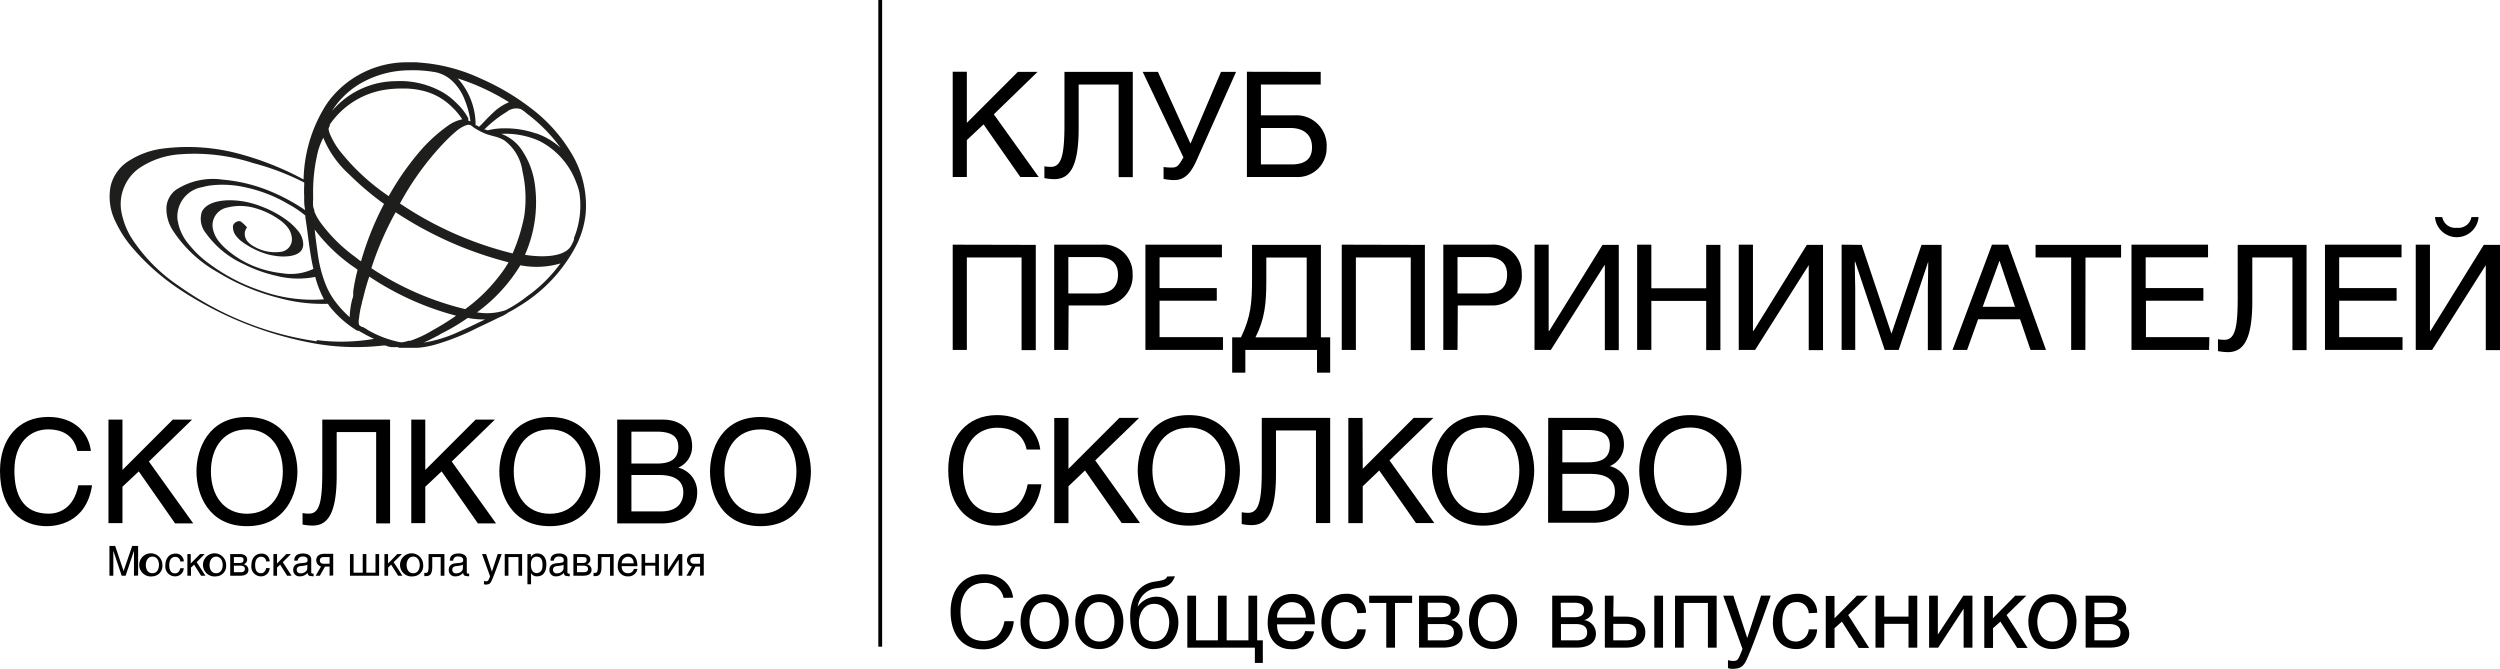 <?xml version="1.0" encoding="UTF-8"?> <svg xmlns="http://www.w3.org/2000/svg" id="Layer_1" data-name="Layer 1" viewBox="0 0 380.1 101.7"> <defs> <style>.cls-1{fill:#1e1e1c;}</style> </defs> <path d="M147,18.68l7.75-7.75h3l-6.65,6.45,6.82,9.53h-2.79l-5.59-8L147,21.29v5.62h-2.15v-16H147Z"></path> <path d="M172.23,10.93v16h-2.15V12.85H164v6.66c0,6.19-1.54,7.73-3.74,7.73a8.36,8.36,0,0,1-1.47-.16v-1.8a5.18,5.18,0,0,0,1,.09c1.69,0,2.05-2.12,2.05-6.54v-7.9Z"></path> <path d="M187.93,10.93l-6,13.45c-1.08,2.44-2.16,3-3.46,3a8.06,8.06,0,0,1-1.56-.18V25.39a7.61,7.61,0,0,0,1.26.08c.81,0,1-.24,1.76-1.54l-6.19-13h2.31L181,21.84l4.64-10.91Z"></path> <path d="M200.8,10.93v1.92h-9.09v4.68h5.19a4.6,4.6,0,0,1,4.8,4.89A4.4,4.4,0,0,1,197,26.91h-7.42v-16ZM191.71,25h4.62c1.78,0,3.15-.59,3.15-2.6s-1.37-2.94-3.3-2.94h-4.47Z"></path> <path d="M157.48,37.23v16h-2.16V39.15H147V53.2h-2.15v-16Z"></path> <path d="M162.43,53.2h-2.15v-16h7.19a4.37,4.37,0,0,1,4.73,4.49,4.46,4.46,0,0,1-4.73,4.75h-5Zm0-8.58h4.29c1.94,0,3.26-.72,3.26-2.88,0-2-1.39-2.66-3.17-2.66h-4.38Z"></path> <path d="M185.94,53.2H174.15v-16h11.63v1.92H176.3v4.68H185v1.92H176.3v5.54h9.64Z"></path> <path d="M200.83,37.23V51.29h1.41v5.37h-2V53.2H189.34v3.46h-2V51.29h1.34c1.52-3.17,1.68-5.28,1.68-9V37.23Zm-2.16,1.92h-6.14v3.56c0,3.54-.26,5.83-1.65,8.58h7.79Z"></path> <path d="M216.64,37.23v16h-2.15V39.15h-8.34V53.2H204v-16Z"></path> <path d="M221.6,53.2h-2.16v-16h7.2a4.37,4.37,0,0,1,4.73,4.49,4.46,4.46,0,0,1-4.73,4.75h-5Zm0-8.58h4.29c1.93,0,3.25-.72,3.25-2.88,0-2-1.38-2.66-3.16-2.66H221.6Z"></path> <path d="M235.46,50.3h.09l8.1-13.07h2.47v16H244V40.31h-.05L235.79,53.2h-2.48v-16h2.15Z"></path> <path d="M251.07,43.83h8.34v-6.6h2.16v16h-2.16V45.75h-8.34V53.2h-2.16v-16h2.16Z"></path> <path d="M266.52,50.3h.09l8.1-13.07h2.46v16H275V40.31h0L266.85,53.2h-2.49v-16h2.16Z"></path> <path d="M283.05,37.23l4.53,13.51h0l4.56-13.51h3.06v16h-2.09V43.77c0-.47.06-2.51.06-4h0L288.68,53.2h-2.13l-4.49-13.42H282c0,1.46.07,3.52.07,4V53.2H280v-16Z"></path> <path d="M300.75,48.54l-1.67,4.66h-2.22l6-16h2.45l5.76,16h-2.35l-1.59-4.66Zm5.61-1.89-2.35-7H304l-2.55,7Z"></path> <path d="M317.06,53.2H314.9V39.15h-5.41V37.23h13v1.92h-5.41Z"></path> <path d="M335.87,53.2h-11.8v-16h11.64v1.92h-9.48v4.68H335v1.92h-8.73v5.54h9.64Z"></path> <path d="M350.69,37.23v16h-2.15V39.15h-6.1v6.66c0,6.19-1.54,7.73-3.74,7.73a8.58,8.58,0,0,1-1.48-.16v-1.8a5.6,5.6,0,0,0,1,.08c1.69,0,2-2.11,2-6.53v-7.9Z"></path> <path d="M365.28,53.2H353.49v-16h11.64v1.92h-9.48v4.68h8.73v1.92h-8.73v5.54h9.63Z"></path> <path d="M369.45,50.3h.09l8.09-13.07h2.47v16h-2.16V40.31h0L369.78,53.2h-2.49v-16h2.16Zm4.09-15.67A2,2,0,0,0,375.76,33h1.08a3.32,3.32,0,0,1-6.62,0h1.1A2,2,0,0,0,373.54,34.63Z"></path> <path d="M156.09,68.35c-.59-2.82-2.93-3.32-4.47-3.32-2.88,0-5.21,2.13-5.21,6.33,0,3.77,1.32,6.65,5.28,6.65,1.41,0,3.83-.66,4.56-4.38h2.09c-.88,6-5.77,6.29-7,6.29-3.63,0-7.17-2.35-7.17-8.49,0-4.91,2.79-8.32,7.43-8.32,4.12,0,6.25,2.56,6.56,5.24Z"></path> <path d="M162.45,71.28l7.75-7.75h3L166.52,70l6.82,9.53h-2.79l-5.59-8-2.51,2.4v5.61h-2.16v-16h2.16Z"></path> <path d="M180.75,79.92c-6,0-7.77-5-7.77-8.4s1.81-8.41,7.77-8.41,7.77,5,7.77,8.41S186.71,79.92,180.75,79.92Zm0-14.89c-3.48,0-5.54,2.68-5.54,6.44S177.27,78,180.75,78s5.54-2.73,5.54-6.49S184.23,65,180.75,65Z"></path> <path d="M202.24,63.53v16h-2.16V65.45H194v6.66c0,6.19-1.54,7.73-3.74,7.73a8.36,8.36,0,0,1-1.47-.16v-1.8a5.27,5.27,0,0,0,1,.09c1.7,0,2.05-2.12,2.05-6.54v-7.9Z"></path> <path d="M207.19,71.28l7.75-7.75h3L211.26,70l6.82,9.53h-2.79l-5.59-8-2.51,2.4v5.61H205v-16h2.16Z"></path> <path d="M225.49,79.92c-6,0-7.77-5-7.77-8.4s1.81-8.41,7.77-8.41,7.77,5,7.77,8.41S231.45,79.92,225.49,79.92Zm0-14.89C222,65,220,67.71,220,71.47S222,78,225.49,78,231,75.28,231,71.52,229,65,225.49,65Z"></path> <path d="M235.39,63.53h7c3,0,4.51,1.85,4.51,4a3.52,3.52,0,0,1-2.14,3.34,3.83,3.83,0,0,1,2.91,3.88c0,2.57-1.89,4.73-5.44,4.73h-6.86Zm2.15,6.76h3.9c2.07,0,3.32-.62,3.32-2.58,0-1.47-.9-2.33-3.3-2.33h-3.92Zm0,7.37h4.6c2.25,0,3.39-1.15,3.39-2.93,0-2.24-2-2.68-3.74-2.68h-4.25Z"></path> <path d="M257,79.92c-6,0-7.77-5-7.77-8.4S251,63.11,257,63.11s7.77,5,7.77,8.41S262.91,79.92,257,79.92ZM257,65c-3.48,0-5.54,2.68-5.54,6.44S253.47,78,257,78s5.55-2.73,5.55-6.49S260.43,65,257,65Z"></path> <path d="M152.58,90.9a2.81,2.81,0,0,0-3-2.26c-2,0-3.54,1.45-3.54,4.3,0,2.56.89,4.51,3.58,4.51,1,0,2.6-.44,3.1-3h1.41a4.56,4.56,0,0,1-4.73,4.27c-2.47,0-4.87-1.59-4.87-5.76,0-3.33,1.9-5.65,5.05-5.65,2.79,0,4.24,1.73,4.45,3.56Z"></path> <path d="M158.82,90.34c2.52,0,3.66,2.14,3.66,4.17s-1.14,4.18-3.66,4.18-3.66-2.15-3.66-4.18S156.29,90.34,158.82,90.34Zm0,7.2c1.89,0,2.3-2,2.3-3s-.41-3-2.3-3-2.3,2-2.3,3S156.92,97.54,158.82,97.54Z"></path> <path d="M167.14,90.34c2.52,0,3.66,2.14,3.66,4.17s-1.14,4.18-3.66,4.18-3.66-2.15-3.66-4.18S164.61,90.34,167.14,90.34Zm0,7.2c1.9,0,2.3-2,2.3-3s-.4-3-2.3-3-2.3,2-2.3,3S165.24,97.54,167.14,97.54Z"></path> <path d="M178.64,87.62c-.57,1.48-1.42,1.63-2.66,1.8a3.22,3.22,0,0,0-3,2.81,3.52,3.52,0,0,1,2.78-1.51c2.21,0,3.4,1.92,3.4,3.91s-1.13,4.06-3.78,4.06c-2,0-3.55-1.4-3.55-5,0-2.78,1.25-4.89,3.72-5.26,1.4-.21,1.7-.31,1.91-.78Zm-.87,7c0-.84-.38-2.81-2.3-2.81-1.64,0-2.31,1.63-2.31,2.81s.39,2.91,2.31,2.91S177.77,95.47,177.77,94.63Z"></path> <path d="M181.85,97.36h3.32V90.57h1.33v6.79h3.31V90.57h1.33v6.79H192v3.43h-1.21V98.47H180.52v-7.9h1.33Z"></path> <path d="M199.8,96a3.29,3.29,0,0,1-3.55,2.7c-2.21,0-3.51-1.67-3.51-4,0-2.47,1.16-4.4,3.78-4.4,2.27,0,3.39,1.83,3.39,4.62h-5.75c0,1.63.76,2.58,2.28,2.58a2,2,0,0,0,2-1.55Zm-1.25-2.09c-.07-1.23-.6-2.36-2.23-2.36a2.3,2.3,0,0,0-2.16,2.36Z"></path> <path d="M206.36,93.23a1.74,1.74,0,0,0-1.86-1.69c-1.65,0-2.17,1.57-2.17,3s.33,3,2.15,3a2,2,0,0,0,1.88-1.86h1.29a3.11,3.11,0,0,1-3.21,3c-2.22,0-3.53-1.67-3.53-4,0-2.44,1.18-4.4,3.78-4.4a2.85,2.85,0,0,1,3,2.89Z"></path> <path d="M214.7,90.57v1.1h-2.6v6.8h-1.33v-6.8h-2.6v-1.1Z"></path> <path d="M215.75,90.57h3.58c1.75,0,2.59.92,2.59,2a1.76,1.76,0,0,1-1.34,1.71,2.06,2.06,0,0,1,1.8,2.09c0,1.25-1,2.09-2.9,2.09h-3.73Zm1.33,3.27H219c1.15,0,1.58-.33,1.58-1.2,0-.62-.38-1-1.55-1h-1.95Zm0,3.52h2.37c1,0,1.6-.34,1.6-1.22s-.66-1.26-1.73-1.26h-2.24Z"></path> <path d="M227,90.34c2.53,0,3.66,2.14,3.66,4.17s-1.13,4.18-3.66,4.18-3.66-2.15-3.66-4.18S224.44,90.34,227,90.34Zm0,7.2c1.9,0,2.3-2,2.3-3s-.4-3-2.3-3-2.3,2-2.3,3S225.07,97.54,227,97.54Z"></path> <path d="M236,90.57h3.59c1.75,0,2.58.92,2.58,2a1.75,1.75,0,0,1-1.33,1.71,2.06,2.06,0,0,1,1.8,2.09c0,1.25-1,2.09-2.9,2.09H236Zm1.33,3.27h1.93c1.15,0,1.58-.33,1.58-1.2,0-.62-.38-1-1.55-1h-2Zm0,3.52h2.38c1,0,1.6-.34,1.6-1.22s-.66-1.26-1.74-1.26h-2.24Z"></path> <path d="M245.28,93.75h1.88c2,0,3,1,3,2.43,0,1.23-.83,2.29-3,2.29H244v-7.9h1.33Zm0,3.61h1.89c1.21,0,1.63-.37,1.63-1.25s-.55-1.26-1.63-1.26h-1.89Zm7.57,1.11h-1.33v-7.9h1.33Z"></path> <path d="M261,90.57v7.9h-1.33v-6.8H256v6.8h-1.33v-7.9Z"></path> <path d="M263.54,90.57,265.65,97h0l2.1-6.44h1.47c-.93,2.58-2.39,6.79-3.48,9.33-.59,1.36-.93,1.8-2.45,1.8a2,2,0,0,1-.57-.12v-1.21a2.41,2.41,0,0,0,.81.13c.67,0,.76-.19,1.4-1.82L262,90.57Z"></path> <path d="M275,93.23a1.75,1.75,0,0,0-1.87-1.69c-1.64,0-2.16,1.57-2.16,3s.32,3,2.15,3A2,2,0,0,0,275,95.68h1.28a3.1,3.1,0,0,1-3.21,3c-2.21,0-3.52-1.67-3.52-4,0-2.44,1.18-4.4,3.78-4.4a2.84,2.84,0,0,1,2.95,2.89Z"></path> <path d="M278.92,94l3.4-3.43H284l-3,2.94,3.19,5H282.6l-2.56-4-1.12,1v3h-1.33v-7.9h1.33Z"></path> <path d="M286.48,93.75h3.69V90.57h1.33v7.9h-1.33V94.85h-3.69v3.62h-1.33v-7.9h1.33Z"></path> <path d="M294.63,96.48h0l3.87-5.91h1.39v7.9h-1.34V92.55h0l-3.87,5.92H293.3v-7.9h1.33Z"></path> <path d="M303,94l3.39-3.43h1.69l-3,2.94,3.2,5h-1.59l-2.55-4-1.12,1v3h-1.33v-7.9H303Z"></path> <path d="M312.05,90.34c2.52,0,3.66,2.14,3.66,4.17s-1.14,4.18-3.66,4.18-3.66-2.15-3.66-4.18S309.52,90.34,312.05,90.34Zm0,7.2c1.9,0,2.3-2,2.3-3s-.4-3-2.3-3-2.3,2-2.3,3S310.15,97.54,312.05,97.54Z"></path> <path d="M317.1,90.57h3.58c1.75,0,2.59.92,2.59,2a1.76,1.76,0,0,1-1.33,1.71,2.06,2.06,0,0,1,1.79,2.09c0,1.25-1,2.09-2.9,2.09H317.1Zm1.33,3.27h1.92c1.15,0,1.59-.33,1.59-1.2,0-.62-.39-1-1.56-1h-1.95Zm0,3.52h2.37c1,0,1.6-.34,1.6-1.22s-.66-1.26-1.73-1.26h-2.24Z"></path> <polyline points="134.12 98.32 134.12 0 133.54 0 133.54 98.32"></polyline> <path d="M20.37,87.53V84.86c0-.12,0-.7,0-1.12h0l-1.27,3.79h-.6l-1.27-3.79h0c0,.41,0,1,0,1.12v2.67h-.59V83h.87l1.28,3.82h0L20.1,83H21v4.51Z"></path> <path d="M23.17,87.63a1.76,1.76,0,1,1,1.52-1.74A1.58,1.58,0,0,1,23.17,87.63Zm0-3c-.79,0-1,.81-1,1.26s.17,1.26,1,1.26,1-.82,1-1.26S24,84.63,23.17,84.63Z"></path> <path d="M26.61,87.63A1.48,1.48,0,0,1,25.14,86c0-1,.49-1.83,1.57-1.83a1.18,1.18,0,0,1,1.23,1.2h-.53a.73.73,0,0,0-.78-.7c-.68,0-.9.65-.9,1.24s.14,1.26.89,1.26c.38,0,.69-.28.79-.78h.53A1.29,1.29,0,0,1,26.61,87.63Z"></path> <path d="M30.57,87.53l-1.06-1.68-.47.44v1.24h-.55V84.24H29v1.43l1.42-1.43h.7L29.9,85.47l1.33,2.06Z"></path> <path d="M32.86,87.63a1.76,1.76,0,1,1,1.52-1.74A1.58,1.58,0,0,1,32.86,87.63Zm0-3c-.79,0-1,.81-1,1.26s.17,1.26,1,1.26,1-.82,1-1.26S33.65,84.63,32.86,84.63Z"></path> <path d="M36.56,87.53H35V84.24H36.5c.73,0,1.08.39,1.08.84a.73.73,0,0,1-.56.71.86.86,0,0,1,.75.87C37.77,87.18,37.35,87.53,36.56,87.53Zm-.18-2.83h-.82v.9h.8c.48,0,.66-.13.66-.49S36.86,84.7,36.38,84.7ZM36.5,86h-.94v1h1c.43,0,.67-.14.67-.51S36.94,86,36.5,86Z"></path> <path d="M39.68,87.63A1.47,1.47,0,0,1,38.22,86c0-1,.49-1.83,1.57-1.83A1.18,1.18,0,0,1,41,85.35h-.53a.73.73,0,0,0-.78-.7c-.68,0-.9.65-.9,1.24s.14,1.26.89,1.26c.38,0,.69-.28.79-.78H41A1.3,1.3,0,0,1,39.68,87.63Z"></path> <path d="M43.65,87.53l-1.06-1.68-.47.44v1.24h-.55V84.24h.55v1.43l1.41-1.43h.7L43,85.47l1.33,2.06Z"></path> <path d="M47.35,87.59c-.49,0-.56-.25-.58-.5a1.52,1.52,0,0,1-1.19.54.94.94,0,0,1-1-.95c0-.4.1-1,1.26-1.06.86-.07.92-.14.92-.48s-.24-.53-.76-.53-.72.39-.75.63h-.51c0-.79.54-1.09,1.36-1.09.26,0,1.22.08,1.22.92V87c0,.13.07.21.18.21l.18,0v.4A.94.94,0,0,1,47.35,87.59Zm-.62-1.74c-.08.07-.22.12-.9.21-.28,0-.71.11-.71.53a.53.53,0,0,0,.6.58c.52,0,1-.33,1-.77Z"></path> <path d="M50.11,87.53V86.15h-.7l-.78,1.38H48l.81-1.4a1,1,0,0,1-.73-.93c0-.62.44-1,1.18-1h1.4v3.29Zm0-2.83h-.87c-.4,0-.61.18-.61.51s.21.5.61.5h.87Z"></path> <path d="M53.21,87.53V84.24h.55v2.83h1.39V84.24h.55v2.83h1.39V84.24h.55v3.29Z"></path> <path d="M60.53,87.53l-1.06-1.68-.46.44v1.24h-.56V84.24H59v1.43l1.41-1.43h.7l-1.26,1.23,1.33,2.06Z"></path> <path d="M62.82,87.63a1.76,1.76,0,1,1,1.52-1.74A1.58,1.58,0,0,1,62.82,87.63Zm0-3c-.79,0-1,.81-1,1.26s.17,1.26,1,1.26,1-.82,1-1.26S63.61,84.63,62.82,84.63Z"></path> <path d="M67,87.53V84.7H65.72v1.5c0,1-.33,1.38-.86,1.38a1.08,1.08,0,0,1-.35,0V87.1h.22c.31,0,.43-.13.43-1.09V84.24h2.41v3.29Z"></path> <path d="M71,87.59c-.49,0-.56-.25-.58-.5a1.52,1.52,0,0,1-1.19.54.94.94,0,0,1-1-.95c0-.4.1-1,1.26-1.06.86-.07.93-.14.93-.48s-.25-.53-.77-.53a.65.65,0,0,0-.75.63h-.51c0-.79.55-1.09,1.36-1.09.26,0,1.22.08,1.22.92V87c0,.13.07.21.18.21l.18,0v.4A.89.89,0,0,1,71,87.59Zm-.61-1.74c-.09.07-.23.12-.91.21-.28,0-.71.11-.71.53a.53.53,0,0,0,.6.58c.52,0,1-.33,1-.77Z"></path> <path d="M74.82,88.13c-.24.56-.39.75-1,.75a.77.77,0,0,1-.24-.06v-.5a.94.94,0,0,0,.34.06c.28,0,.32-.08.59-.76l-1.22-3.38h.62l.88,2.68h0l.88-2.68h.61C75.88,85.32,75.28,87.07,74.82,88.13Z"></path> <path d="M78.83,87.53V84.7H77.3v2.83h-.56V84.24h2.64v3.29Z"></path> <path d="M81.63,87.63a1,1,0,0,1-.89-.48v1.68h-.55V84.24h.52v.47a1.07,1.07,0,0,1,1-.56c.87,0,1.36.71,1.36,1.64S82.75,87.63,81.63,87.63Zm0-3c-.86,0-.91.8-.91,1.23,0,.71.28,1.27.88,1.27.36,0,.88-.24.88-1.12C82.5,85.49,82.44,84.65,81.65,84.65Z"></path> <path d="M86.31,87.59c-.49,0-.56-.25-.59-.5a1.49,1.49,0,0,1-1.19.54.94.94,0,0,1-1-.95c0-.4.1-1,1.26-1.06.86-.07.92-.14.92-.48s-.24-.53-.76-.53-.72.39-.75.63h-.51c0-.79.54-1.09,1.36-1.09.26,0,1.22.08,1.22.92V87c0,.13.06.21.18.21l.17,0v.4A.83.83,0,0,1,86.31,87.59Zm-.62-1.74c-.08.07-.22.12-.91.21-.27,0-.7.11-.7.53a.53.53,0,0,0,.6.58c.51,0,1-.33,1-.77Z"></path> <path d="M88.73,87.53H87.18V84.24h1.49c.73,0,1.08.39,1.08.84a.73.73,0,0,1-.56.71.86.86,0,0,1,.75.87C89.94,87.18,89.51,87.53,88.73,87.53Zm-.18-2.83h-.82v.9h.8c.48,0,.66-.13.66-.49S89,84.7,88.55,84.7ZM88.66,86h-.93v1h1c.43,0,.67-.14.67-.51S89.11,86,88.66,86Z"></path> <path d="M92.75,87.53V84.7h-1.3v1.5c0,1-.33,1.38-.85,1.38a1.15,1.15,0,0,1-.36,0V87.1h.23c.3,0,.43-.13.43-1.09V84.24h2.4v3.29Z"></path> <path d="M94.52,86.07c0,.68.32,1.08,1,1.08a.83.83,0,0,0,.85-.65h.55a1.38,1.38,0,0,1-1.48,1.13A1.47,1.47,0,0,1,93.93,86c0-1,.48-1.83,1.57-1.83.94,0,1.41.76,1.41,1.92Zm.9-1.42a1,1,0,0,0-.9,1h1.83C96.32,85.12,96.1,84.65,95.42,84.65Z"></path> <path d="M99.63,87.53V86H98.09v1.5h-.55V84.24h.55v1.33h1.54V84.24h.55v3.29Z"></path> <path d="M103.19,87.53V85.07h0l-1.61,2.46H101V84.24h.55V86.7h0l1.61-2.46h.58v3.29Z"></path> <path d="M106.44,87.53V86.15h-.7L105,87.53h-.63l.82-1.4a.94.94,0,0,1-.74-.93c0-.62.45-1,1.18-1H107v3.29Zm0-2.83h-.86c-.41,0-.62.18-.62.51s.21.5.62.5h.86Z"></path> <path d="M11.75,68.56c-.58-2.78-2.88-3.28-4.41-3.28-2.84,0-5.15,2.11-5.15,6.26,0,3.71,1.31,6.56,5.22,6.56,1.39,0,3.78-.65,4.5-4.32H14C13.1,79.73,8.28,80,7.08,80,3.5,80,0,77.67,0,71.61c0-4.85,2.76-8.22,7.34-8.22,4.07,0,6.17,2.52,6.48,5.17Z"></path> <path d="M18.62,71.45l7.65-7.65H29.2l-6.56,6.37,6.74,9.41H26.62L21.1,71.67,18.62,74v5.54H16.49V63.8h2.13Z"></path> <path d="M37.55,80c-5.89,0-7.68-4.89-7.68-8.3s1.79-8.3,7.68-8.3,7.67,4.89,7.67,8.3S43.44,80,37.55,80Zm0-14.71c-3.43,0-5.48,2.65-5.48,6.37s2,6.45,5.48,6.45S43,75.41,43,71.69,41,65.28,37.55,65.28Z"></path> <path d="M59.31,63.8V79.58H57.19V65.69h-6v6.59c0,6.11-1.52,7.63-3.7,7.63A8.25,8.25,0,0,1,46,79.75V78a4.38,4.38,0,0,0,1,.09c1.67,0,2-2.09,2-6.45V63.8Z"></path> <path d="M64.66,71.45l7.65-7.65h2.93l-6.56,6.37,6.74,9.41H72.66l-5.52-7.91L64.66,74v5.54H62.53V63.8h2.13Z"></path> <path d="M83.59,80c-5.89,0-7.67-4.89-7.67-8.3s1.78-8.3,7.67-8.3,7.67,4.89,7.67,8.3S89.47,80,83.59,80Zm0-14.71c-3.43,0-5.48,2.65-5.48,6.37s2,6.45,5.48,6.45,5.47-2.69,5.47-6.41S87,65.28,83.59,65.28Z"></path> <path d="M93.84,63.8h6.94c3,0,4.45,1.83,4.45,4a3.47,3.47,0,0,1-2.11,3.3A3.79,3.79,0,0,1,106,74.91c0,2.54-1.87,4.67-5.37,4.67H93.84ZM96,70.48h3.85c2,0,3.28-.62,3.28-2.55,0-1.45-.89-2.3-3.26-2.3H96Zm0,7.27h4.54c2.22,0,3.35-1.12,3.35-2.89,0-2.21-2-2.64-3.69-2.64H96Z"></path> <path d="M115.62,80c-5.89,0-7.67-4.89-7.67-8.3s1.78-8.3,7.67-8.3,7.67,4.89,7.67,8.3S121.51,80,115.62,80Zm0-14.71c-3.44,0-5.48,2.65-5.48,6.37s2,6.45,5.48,6.45,5.47-2.69,5.47-6.41S119.05,65.28,115.62,65.28Z"></path> <path class="cls-1" d="M86.69,23a23.7,23.7,0,0,0-5.82-6.44,36.32,36.32,0,0,0-7.68-4.57A26.6,26.6,0,0,0,64.76,9.6l-1.44-.13H61.66a14.92,14.92,0,0,0-11.29,5.4,12.21,12.21,0,0,0-1.28,1.88,21.92,21.92,0,0,0-2.93,10.54h0a45.12,45.12,0,0,0-9.41-3.8,30,30,0,0,0-12-.9,12.46,12.46,0,0,0-5,1.77,6.27,6.27,0,0,0-2.91,3.84,8.46,8.46,0,0,0,.76,5.57,17.38,17.38,0,0,0,2.68,4.07,34.56,34.56,0,0,0,7.27,6.32A54.91,54.91,0,0,0,46.68,52a36.15,36.15,0,0,0,11.6.53h.34l.34.14h0a2.37,2.37,0,0,1,.46.11h1.06a.5.5,0,0,0,.35.1h2.64a13.83,13.83,0,0,0,2.62-.46,36.69,36.69,0,0,0,6.53-2.59l2.11-1,.72-.35.3-.15.42-.19a3.73,3.73,0,0,0,.63-.32l.21-.12.23-.17c.49-.26,1-.53,1.48-.85a23.44,23.44,0,0,0,8.94-9.45,13.78,13.78,0,0,0,1.39-4.78A15.39,15.39,0,0,0,86.69,23ZM53.2,48.25A15.64,15.64,0,0,1,51.09,46a11.51,11.51,0,0,1-1.75-3.21,19.71,19.71,0,0,1-1-4c-.17-1.22-.36-2.53-.49-3.88a25.64,25.64,0,0,0,5.66,5.49l.31.21a5.7,5.7,0,0,1,.55.42,26.58,26.58,0,0,0-.67,3.31v.3a1.77,1.77,0,0,1-.15.86,12.24,12.24,0,0,0-.38,2.76ZM79.44,26.07a18.26,18.26,0,0,1,.25,6.87,27.27,27.27,0,0,1-1.75,5.59,53.42,53.42,0,0,1-17.13-7.59,43.14,43.14,0,0,1,7-9.55c.38-.38.88-.87,1.45-1.35A4.92,4.92,0,0,1,71,19a1.19,1.19,0,0,1,.46,0,.94.94,0,0,1,.32.19l.21.17a10.48,10.48,0,0,0,1.9,1c.27.11.57.17.84.26l.64.17a5.7,5.7,0,0,1,1.3.55A7,7,0,0,1,79.44,26.07Zm-23,14.76a48.46,48.46,0,0,1,3.71-8.56,56.39,56.39,0,0,0,17.17,7.61h0a15.1,15.1,0,0,1-1.27,1.88A25,25,0,0,1,70.73,47a44.83,44.83,0,0,1-14.26-6.22ZM50.14,19.07v-.13a12.5,12.5,0,0,1,8.44-5.3,16.73,16.73,0,0,1,2.55-.18,12.41,12.41,0,0,1,2.85.27,9.39,9.39,0,0,1,4.81,2.61h0a9.91,9.91,0,0,1,1.49,1.8A5.75,5.75,0,0,0,68,19.19a23.54,23.54,0,0,0-4.41,4.11,41.48,41.48,0,0,0-4.49,6.52,33,33,0,0,1-7.53-7,11.7,11.7,0,0,1-1.35-2.32,3.4,3.4,0,0,1-.27-.89A2.42,2.42,0,0,1,50.2,19ZM81.5,20.29a14.2,14.2,0,0,0-4.66-.78,10.23,10.23,0,0,0-2.7.31l-.31-.12h-.21A18.74,18.74,0,0,1,77.05,17a2.3,2.3,0,0,1,2.11-.42,4,4,0,0,1,.72.5l.34.28a24.13,24.13,0,0,1,5,5.1,10.88,10.88,0,0,0-3.64-2.17Zm-6.56-3.12c-.65.59-1.24,1.24-1.83,1.85l-.28.26-.33-.21h-.19a10.53,10.53,0,0,0-2.72-7.15,34.14,34.14,0,0,1,7.8,3.62A7.72,7.72,0,0,0,74.94,17.17Zm-3.75,1.16a1.09,1.09,0,0,0,0-.36h0a8.7,8.7,0,0,0-1.81-2.32A9.86,9.86,0,0,0,67,13.86a13.1,13.1,0,0,0-6.83-1.52,12.81,12.81,0,0,0-9.68,4.53c.13-.22.27-.44.42-.65a12.74,12.74,0,0,1,3.71-3.42,15,15,0,0,1,7.43-2.11,20,20,0,0,1,4.22.3A5.35,5.35,0,0,1,69,12.55a7.83,7.83,0,0,1,1.69,2.72,13.44,13.44,0,0,1,.84,3.18Zm-16.3,21.4a3.8,3.8,0,0,1-.57-.42L54,39.06a24,24,0,0,1-5.1-5,8.27,8.27,0,0,1-1.1-1.88V32a4.44,4.44,0,0,1-.19-.62,6.61,6.61,0,0,1,0-1.09v-.45a26,26,0,0,1,.78-7,12,12,0,0,1,.76-1.9,15.49,15.49,0,0,0,4,5.63A43.05,43.05,0,0,0,58.39,31,45.19,45.19,0,0,0,54.89,39.73Zm-.3,9.66a2.27,2.27,0,0,1,0-1A13.13,13.13,0,0,1,55,46.19a3.93,3.93,0,0,1,.15-.64c.32-1.3.61-2.4,1-3.5A43.6,43.6,0,0,0,69.35,48a42,42,0,0,1-3.69,2.28,16.61,16.61,0,0,1-3.31,1.54h-.27a5.09,5.09,0,0,1-1,.23,5.61,5.61,0,0,1-.91-.17h0a16.07,16.07,0,0,1-4.22-1.69L55.67,50l-.49-.28h-.12A1.64,1.64,0,0,1,54.59,49.39Zm12.23,1.48.47-.25h0q2-1,3.82-2.28a13.82,13.82,0,0,0,2.65.23l-1.12.53c-1.07.52-2.1,1-3.37,1.56a20,20,0,0,1-4.85,1.43c.84-.36,1.62-.8,2.4-1.18ZM79.06,40.32a12.81,12.81,0,0,0,6.15-.27,22,22,0,0,1-5.06,5h0a20.05,20.05,0,0,1-3.27,2.11,9,9,0,0,1-4.36.33,24.78,24.78,0,0,0,6.64-7.23Zm.69-1.43a19.78,19.78,0,0,0,1.52-11.18,12.11,12.11,0,0,0-1.94-4.91,6.34,6.34,0,0,0-3.12-2.45A12.65,12.65,0,0,1,82,21.43a11.57,11.57,0,0,1,5.61,6.32,8.57,8.57,0,0,1,.48,1.54,13.22,13.22,0,0,1-.82,6.9,1,1,0,0,0,0,.25,6.28,6.28,0,0,1-.55,1.1c-1.09,1.56-4.36,1.62-6.92,1.2Zm-33.32-6v.21c.15.89.27,1.8.38,2.7.23,1.71.46,3.48.84,5.08h0a8,8,0,0,1-4.78.66,16.13,16.13,0,0,1-4.58-1.2,14.64,14.64,0,0,1-3.65-2.26,9,9,0,0,1-1.46-1.5,4.47,4.47,0,0,1-.86-2.11,2.75,2.75,0,0,1,2.21-2.91,8.13,8.13,0,0,1,4.48.15,11.62,11.62,0,0,1,3.43,1.67,5.61,5.61,0,0,1,1.33,1.24,3,3,0,0,1,.61,1.94,1.94,1.94,0,0,1-1.45,1.69,6.33,6.33,0,0,1-4.22-.72,3.77,3.77,0,0,1-1-.74,1.84,1.84,0,0,1-.49-1.43,1.67,1.67,0,0,1,.34-.78A4.53,4.53,0,0,0,37,34c-.17-.13-.36-.36-.57-.38a1.06,1.06,0,0,0-1,.67,2.16,2.16,0,0,0,.46,1.57,4.54,4.54,0,0,0,1.06,1,12.4,12.4,0,0,0,2.68,1.45A9.84,9.84,0,0,0,43,39c1.56,0,3.13-.38,3.1-1.92a3.31,3.31,0,0,0-.9-2.11,9,9,0,0,0-1.52-1.44,16.11,16.11,0,0,0-3.84-2.1,14,14,0,0,0-2.28-.7c-2.46-.53-5.88-.44-6.85,1.43a3.42,3.42,0,0,0,.61,3.31A14.19,14.19,0,0,0,37,40.13a21.34,21.34,0,0,0,5,1.8,13.34,13.34,0,0,0,5.93.17h0a15.57,15.57,0,0,0,1.33,3.41,23.38,23.38,0,0,1-9.81-1.39,28.09,28.09,0,0,1-7.61-4,15.43,15.43,0,0,1-3-2.82,7.41,7.41,0,0,1-1.86-4,4.53,4.53,0,0,1,3.8-4.85,8.25,8.25,0,0,1,1.2-.25,15.6,15.6,0,0,1,5.49.32,21.67,21.67,0,0,1,6.47,2.57,15,15,0,0,1,2.49,1.69Zm1.71,19a47.1,47.1,0,0,1-8-1.87,48.32,48.32,0,0,1-13-6.58A25.44,25.44,0,0,1,19.88,36a11.82,11.82,0,0,1-1.37-3.52,6.71,6.71,0,0,1,2.67-6.92,12.61,12.61,0,0,1,6.33-2.11,28.84,28.84,0,0,1,11,1.35,38.35,38.35,0,0,1,7.74,2.95h0a3.38,3.38,0,0,1,0,.45,15.69,15.69,0,0,0,0,1.68v.21a7.87,7.87,0,0,0,.15,1.86A29.53,29.53,0,0,0,40.9,29a24.52,24.52,0,0,0-7.06-1.69,10.29,10.29,0,0,0-7.07,1.54,3.59,3.59,0,0,0-1.47,2.89,6.06,6.06,0,0,0,1,3.33,19.49,19.49,0,0,0,6.81,6.33,33.57,33.57,0,0,0,9.2,3.88,25.36,25.36,0,0,0,7.51.91h0a1.27,1.27,0,0,1,.21.25,1,1,0,0,0,.1.17A16.38,16.38,0,0,0,54,50.09a1.86,1.86,0,0,0,.34.19h.17l.61.34a18,18,0,0,0,1.75.9,29.44,29.44,0,0,1-8.69.19Z"></path> </svg> 